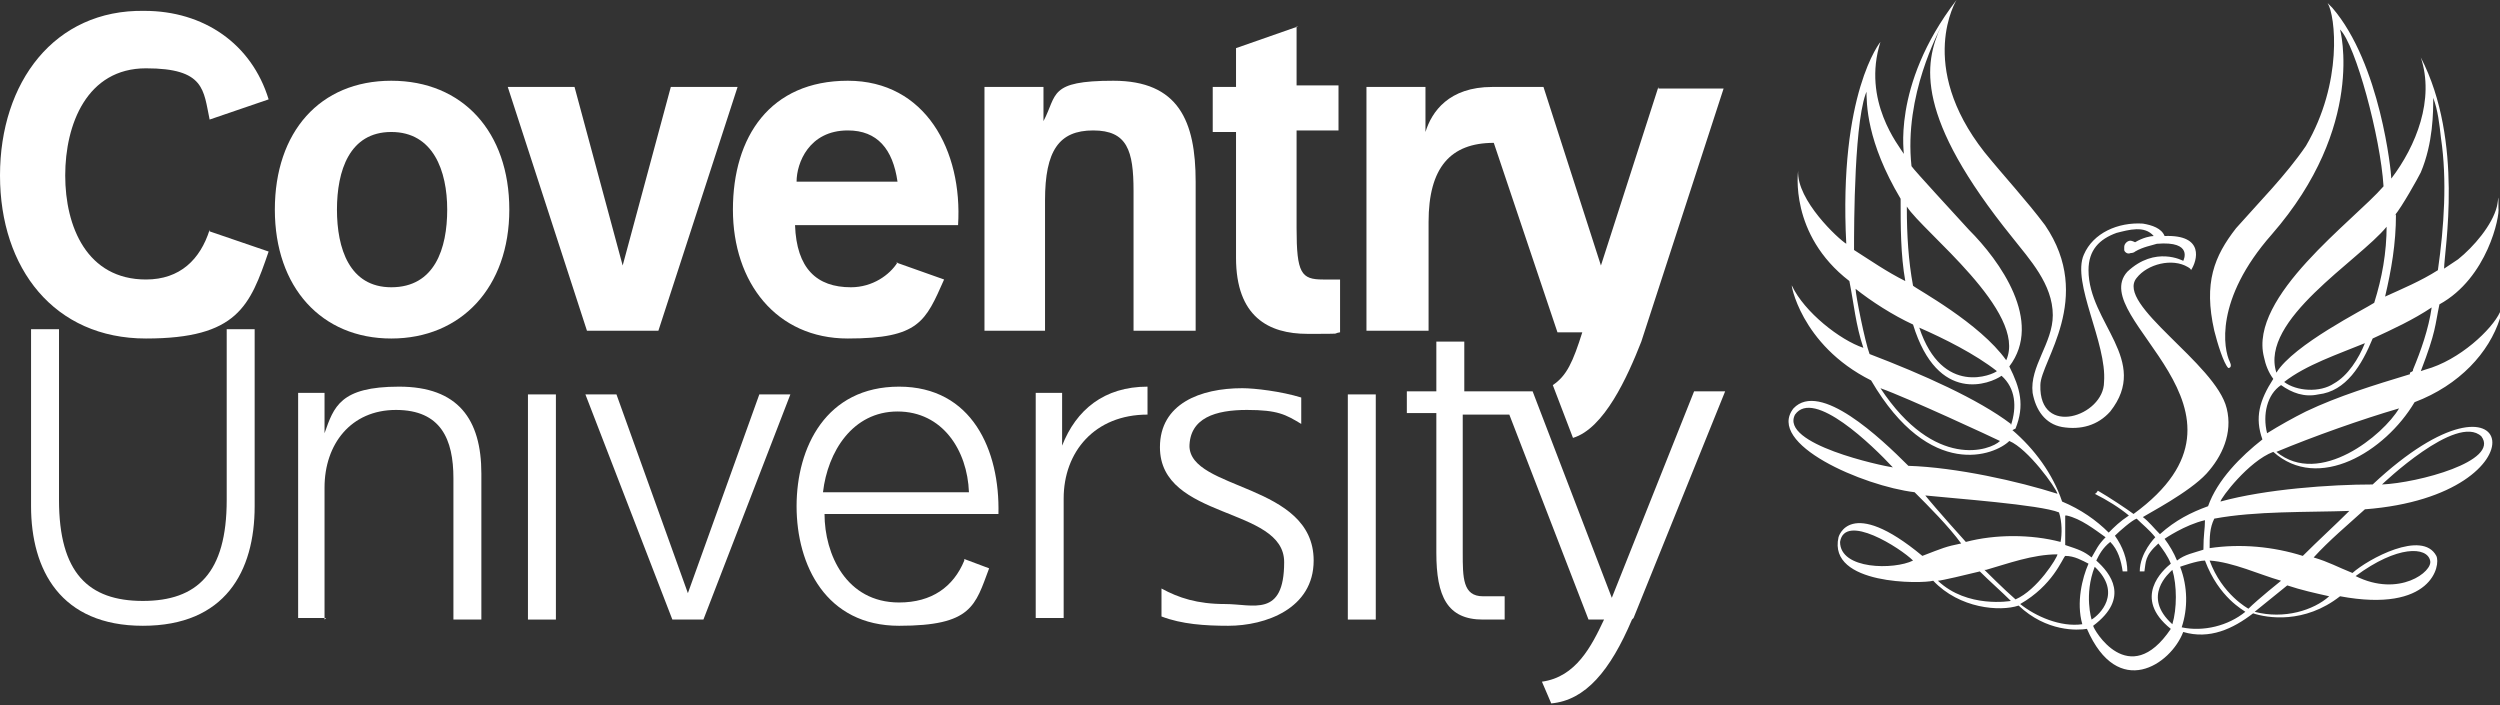 <?xml version="1.0" encoding="UTF-8"?>
<svg xmlns="http://www.w3.org/2000/svg" id="Calque_1" data-name="Calque 1" version="1.1" viewBox="0 0 161 45.4">
  <rect x="0" y="0" width="161" height="45.4" fill="#333333" stroke="none"/>
  <defs>
    <style>
      .cls-1 {
        fill: #fff;
        stroke-width: 0px;
      }
    </style>
  </defs>
  <path class="cls-1" d="M25.2,18.5c-2.7,0-3.5-2.5-3.5-5s.8-5,3.5-5,3.6,2.5,3.6,5-.8,5-3.6,5M25.2,5.2c-4.6,0-7.5,3.3-7.5,8.3s3,8.3,7.5,8.3,7.6-3.3,7.6-8.3-3-8.3-7.6-8.3"></path>
  <polygon class="cls-1" points="42.4 21.3 47.5 5.6 43.2 5.6 40.1 17.1 37 5.6 32.7 5.6 37.8 21.3 42.4 21.3"></polygon>
  <path class="cls-1" d="M9.2,40.3c5.3,0,7.2-3.5,7.2-7.7v-11.4h-1.8v11c0,4.7-1.9,6.5-5.4,6.5s-5.4-1.8-5.4-6.5v-11h-1.8v11.4c0,4.1,1.9,7.7,7.2,7.7"></path>
  <rect class="cls-1" x="34" y="25.4" width="1.8" height="14.5"></rect>
  <polygon class="cls-1" points="45.3 39.9 50.9 25.4 48.9 25.4 44.3 38.2 39.7 25.4 37.7 25.4 43.3 39.9 45.3 39.9"></polygon>
  <rect class="cls-1" x="86.8" y="25.4" width="1.8" height="14.5"></rect>
  <g>
    <path class="cls-1" d="M67.3,21.3v-8.4c0-3.2.9-4.5,3.1-4.5s2.6,1.3,2.6,3.9v9h4v-9.6c0-3.9-1.1-6.5-5.3-6.5s-3.6.9-4.5,2.6v-2.2h-3.8v15.7h4Z"></path>
    <path class="cls-1" d="M83.6,1.7l-4,1.4v2.5h-1.5v2.9h1.5v8.1c0,3.8,2.1,4.9,4.6,4.9s1.5,0,2.1-.1v-3.4c-.4,0-.7,0-1.1,0-1.4,0-1.7-.4-1.7-3.3v-6.3h2.7v-2.9h-2.7V1.7Z"></path>
    <path class="cls-1" d="M20.9,39.9v-8.5c0-2.8,1.7-5,4.6-5s3.7,1.9,3.7,4.4v9.1h1.8v-9.4c0-3.5-1.5-5.6-5.3-5.6s-4.2,1.3-4.8,3v-2.6h-1.7v14.5h1.8Z"></path>
    <path class="cls-1" d="M68.5,39.9v-7.8c0-3,2-5.4,5.4-5.4v-1.8c-2.8,0-4.6,1.5-5.5,3.8v-3.4h-1.7v14.5h1.8Z"></path>
    <path class="cls-1" d="M76.6,28.8c0-1.9,1.7-2.4,3.7-2.4s2.5.3,3.5.9v-1.7c-1.3-.4-3-.6-3.8-.6-2.7,0-5.3,1-5.3,3.8,0,4.7,8,3.8,8,7.4s-2,2.7-3.8,2.7-3-.4-4.1-1v1.8c1.3.5,2.8.6,4.3.6,2.4,0,5.5-1.1,5.5-4.2,0-5-8-4.5-8-7.4"></path>
    <path class="cls-1" d="M105.1,39.9c-1.4,3.3-3,5.2-5.2,5.4l-.6-1.4c2.2-.3,3.2-2.3,4-4h-1l-5.1-13.2h-3v8.9c0,1.6,0,2.8,1.3,2.8s.9,0,1.4,0v1.5c-.5,0-1.1,0-1.4,0-2.3,0-3-1.5-3-4.3v-9h-1.9v-1.4h1.9v-3.2h1.8v3.2h4.4l5.1,13.3,5.3-13.3h2l-5.9,14.6Z"></path>
    <path class="cls-1" d="M106.8,5.6l-3.7,11.5-3.7-11.5h-3.3c-2.8,0-3.9,1.6-4.3,2.9v-2.9h-3.8v15.7h4v-7c0-3.5,1.4-5.1,4.2-5.1l4.1,12.2h1.6c-.6,1.9-1,2.8-1.9,3.4l1.3,3.4h0c2-.6,3.5-3.9,4.4-6.2l5.3-16.3h-4.2Z"></path>
    <path class="cls-1" d="M13.5,14.8c-.6,1.9-1.9,3.2-4.1,3.2-3.8,0-5.2-3.4-5.2-6.7s1.4-6.9,5.2-6.9,3.7,1.4,4.1,3.3l3.8-1.3c-1.1-3.6-4.2-5.7-8-5.7C3.5.6,0,5.3,0,11.3s3.5,10.5,9.4,10.5,6.7-2.1,7.9-5.6l-3.8-1.3Z"></path>
    <path class="cls-1" d="M54.6,8.4c1.9,0,2.9,1.2,3.2,3.3h-6.5c0-1.2.8-3.3,3.3-3.3M57.8,16.9c-.5.8-1.6,1.6-3,1.6-2.2,0-3.5-1.2-3.6-4h10.5c.3-4.8-2.1-9.3-7.1-9.3s-7.4,3.6-7.4,8.3,2.8,8.3,7.4,8.3,5-1.1,6.2-3.8l-3.1-1.1Z"></path>
    <path class="cls-1" d="M57.8,26.5c2.9,0,4.5,2.5,4.6,5.2h-9.4c.3-2.6,1.9-5.2,4.8-5.2M62.1,36.1c-.7,1.7-2.1,2.7-4.2,2.7-3.4,0-4.8-3.1-4.8-5.7h11.2c.1-4.1-1.7-8.2-6.4-8.2s-6.6,3.9-6.6,7.7,1.9,7.7,6.6,7.7,4.9-1.3,5.8-3.7l-1.6-.6Z"></path>
    <path class="cls-1" d="M155.2,24.1c-2.3.7-4.6,1.4-6.7,2.4-.8.4-1.7.9-2.5,1.4-.3-1.2,0-2.5.9-3.1.7.5,1.5.8,2.4.6,1.8-.2,2.8-1.9,3.5-3.6,1.3-.6,2.6-1.2,3.8-2-.2,1.4-.7,2.8-1.2,4,0,.1,0,.1-.2.2M146.6,29.1c2.4-1,5.5-2.1,7.9-2.8-1,1.7-5.1,5.1-7.9,2.8M152.3,22.1c-.4,1-1.1,2.1-2,2.6-.9.6-2.4.5-3.2-.1,1.4-1.1,3.5-1.8,5.2-2.5M153.7,14.5c0,1.8-.3,3.4-.8,5-.6.4-5.2,2.7-6.3,4.5-1.1-3.4,5.3-7.2,7.1-9.4M154.2,13.9c.5-.6,1.5-2.4,1.7-2.8.8-1.9.8-3.9.8-4.8.3.8.4,1.7.5,2.6.4,2.7.2,5.7-.2,8.5-1.1.7-2.3,1.2-3.4,1.7.4-1.7.7-3.4.7-5.3M151.3,32.9c-.9.9-2,1.9-3,2.9-1.9-.6-4-.8-6-.5,0-.7,0-1.3.3-1.9,2.7-.5,5.9-.4,8.8-.5M150,38.4c-1,.9-2.9,1.5-4.8,1l2.1-1.7c.9.3,1.8.5,2.7.7M144.8,39.2s-1.7-.9-2.5-3.1c1.5.1,3.2.9,4.6,1.3,0,0-1.5,1.2-2.1,1.8M140.5,40.4c.4-1.2.4-2.6-.1-3.9,0,0,1.1-.4,1.6-.4.9,2.4,2.5,3.2,2.6,3.3-1.1.9-2.7,1.3-4.1,1M139.9,40.2c-2-1.8-.2-3.3,0-3.5.3,1,.3,2.5,0,3.5M134.8,40.3c2.4-1.8,1.1-3.4.2-4.2.2-.4.4-.8.9-1.2.5.5.7,1.2.8,1.9.1,0,.1,0,.3,0,0-.8-.3-1.6-.8-2.3.3-.3,1.1-1,1.4-1.1.4.4.8.7,1.2,1.2,0,0-1,1-1,2.2h.3c.1-.6,0-1,.9-1.8.3.4.6.8.8,1.3-.5.4-2.5,2.2,0,4.2-2.7,4-5,0-5-.2M134.9,36.5c1.8,1.7.3,3.1-.2,3.4,0,0-.5-1.6.2-3.4M134.1,40.2c-1.4.2-3-.5-4-1.3,2.1-1.2,2.7-2.9,2.9-3.1.6,0,1.1.3,1.5.5-.4.9-.8,2.5-.4,3.9M127.9,36.7c1.4-.4,3-1,4.6-1,0,.2-1.3,2.3-2.7,2.9-.7-.6-2-1.9-2-1.9M124.8,37.4c.2,0,1.9-.4,2.7-.6.6.6,1.4,1.3,2,1.9,0,0-2.8.5-4.7-1.3M123.9,31.9c1.9.2,7.5.6,8.7,1.1.2.6.2,1.4.1,1.9-1.9-.5-4.2-.5-6.1,0,0,0-1.9-2.1-2.7-3.1M133.1,33.2c.9.2,1.8.9,2.5,1.4-.5.5-.6.8-.9,1.3-.5-.4-.8-.5-1.7-.8,0-.6,0-1.3,0-1.9M129.8,27.6c.6-1.5.3-2.6-.4-4,2.2-2.9-.6-6.8-2.6-8.8-1-1.1-3.5-3.8-3.7-4.1-.5-4.6,1.8-8.7,1.9-9-1.1,2.4-1.7,5.8,4.6,13.6,1.1,1.4,2.6,3,2.6,5,0,1.8-1.5,3.3-1.3,5,.2,1.1.8,2,1.9,2.2,1.2.2,2.3-.1,3.1-1,2.6-3.3-1.4-5.7-1.4-9.1,0-1.3.7-2,1.8-2.4.8-.2,1.8-.5,2.4.2-.2,0-.7.1-1.2.4h0c0,0-.2-.1-.3-.1-.2,0-.4.2-.4.4s0,.1,0,.2c0,.1.2.3.4.2,0,0,0,0,0,0,0,0,.2,0,.3-.1.5-.3,1.1-.4,1.4-.5h0c2.4-.2,1.7,1.1,1.7,1.1,0,0-1.8-1-3.6.7-2.7,3,9.6,8.9.4,15.6-.4-.3-1.6-1.1-2.3-1.5,0,0-.1.2-.2.2.8.4,1.6.9,2.2,1.4-.6.4-.9.7-1.3,1.1-.8-.8-1.8-1.5-3-2-.6-1.8-1.8-3.4-3.2-4.6M129.5,27.3c-2.1-1.6-5.7-3.2-9.1-4.5-.3-.8-.9-3.8-.9-4.2,1,.8,2.4,1.7,3.7,2.3,1.6,5.2,5,3.8,5.7,3.3.9.8,1,2,.6,3.2M121.1,25c1.7.6,7.3,3.2,7.7,3.4-.6.6-4.2,1.9-7.7-3.4M120.2,5.7c0,1,0,3.4,2.2,7.1,0,1.8,0,3.6.3,5.3-1.2-.6-2.2-1.3-3.3-2,0-1.5,0-8.8.9-10.4M128.6,23.9c-.2.2-3.5,1.7-5-2.8,1.6.7,3.6,1.7,5,2.8M122.8,13.3c1,1.6,7.8,6.8,6.4,9.9-1.7-2.4-5.8-4.6-6-4.8-.3-1.6-.4-3.3-.4-5M142,33.5c0,.6-.1.9-.1,1.9-.6.2-1.2.3-1.7.7-.2-.5-.5-1-.8-1.4,0,0,1.3-.9,2.6-1.2M159.8,28.1c1.2,1.6-4.1,3-6.4,3.1,0,0,4.8-4.6,6.4-3.1M156.5,36.1c.2.7-2,2.4-4.8,1,2.7-2,4.6-1.9,4.8-1M118.5,34.9c.3-1.9,3.9.4,4.7,1.2-1.2.6-4.7.6-4.7-1.2M115.6,26.7c1.2-1.7,5,2,6.3,3.4-.7-.1-7.3-1.5-6.3-3.4M155.9,23.9c1-2.6.9-2.9,1.2-4.3,3.1-1.7,3.9-5.7,3.8-6.2,0-1.2,0-.5-.1-.1-.3,1.2-1.5,2.6-2.5,3.4-.3.2-.6.4-.9.6,0-1.1,1.3-8.2-1.5-13.6h0c.9,2.7-.3,5.7-1.9,7.8,0-.4-.7-7.4-3.8-11l-.3-.3c.5.8,1,5.1-1.4,9.2-1.3,1.9-3,3.6-4.5,5.3-1.4,1.8-2.1,3.5-1.4,6.6.2.8.6,2.1.9,2.4.2,0,.2-.2.1-.4-.4-.8-1-4,2.7-8.2,6.1-7,4.4-13.2,4.4-13.2,1,1,2.6,6.9,2.8,10.1-1.9,2.2-8.7,7.1-7.7,11,.1.5.3,1,.6,1.4-.9,1.4-1.2,2.5-.7,3.9-1.4,1.1-2.9,2.6-3.5,4.3-1.1.4-2.1.9-3.1,1.8-.4-.4-.7-.8-1.1-1.1.3-.2,3-1.6,4.1-2.8,1-1.1,1.7-2.6,1.3-4.2-.7-2.9-7.2-6.7-5.8-8.4.7-.9,2.3-1.3,3.3-.7h0s0,0,0,0c0,0,0,0,0,0h0c0,0,.2.1.2.2.4-.6.9-2.3-1.7-2.2-.2-.5-.8-.7-1.4-.8-1.6-.1-3.2.6-3.8,2-.8,1.8,1.5,5.7,1.3,8.2,0,2.2-4.2,3.6-4.1.2,0-1.5,3.5-5.6.3-10.3-1.2-1.6-2.6-3.1-3.9-4.7-4.4-5.6-1.8-9.8-1.8-9.8-4.3,5.6-3.3,10.2-3.4,9.9-.3-.5-2.7-3.4-1.5-7.2,0,0-2.7,3.3-2.2,13-.5-.3-3.2-2.8-3.1-4.7,0,0-.6,4.1,3.3,7.1.3,1.5.4,2.8.9,4.3-1.5-.5-3.8-2.3-4.6-4-.1-.3.5,3.8,5.1,6.1,3.8,6.5,8,4.8,8.9,3.9,1.2.5,3,3,3.1,3.4-2.5-.8-6.5-1.7-9.6-1.8-1.8-1.8-5.7-5.5-7.4-3.7-1.8,2.3,4.5,5,7.8,5.4.9.9,2.2,2.2,3,3.3-1,.2-1.2.3-2.5.8-4.7-3.9-5.4-1.2-5.4-1.2-.7,3.1,5.4,3,6.1,2.8,1.7,1.8,4.3,2,5.5,1.6,1.8,1.7,3.8,1.6,4.4,1.5,2,4.6,5.4,2.3,6.2.2,1.7.5,3.2-.2,4.5-1.2.9.3,3.3.7,5.6-1.1,5.9,1.1,6.5-2,6.2-2.6-.9-1.7-4.4.2-5.4,1.1-1-.4-1.5-.7-2.5-1,1-1.1,2.2-2.1,3.3-3.1,11.8-.9,9.9-10.4.5-1.6-2.7,0-6.9.3-9.8,1.1,0-.2,1.8-2.6,3.4-3.2,2.9,2.6,7.2,0,9.1-3.2,2.9-1.1,4.8-3.2,5.5-5.4v-.4c-.5,1.1-2.6,3.1-4.8,3.7"></path>
  </g>
</svg>
